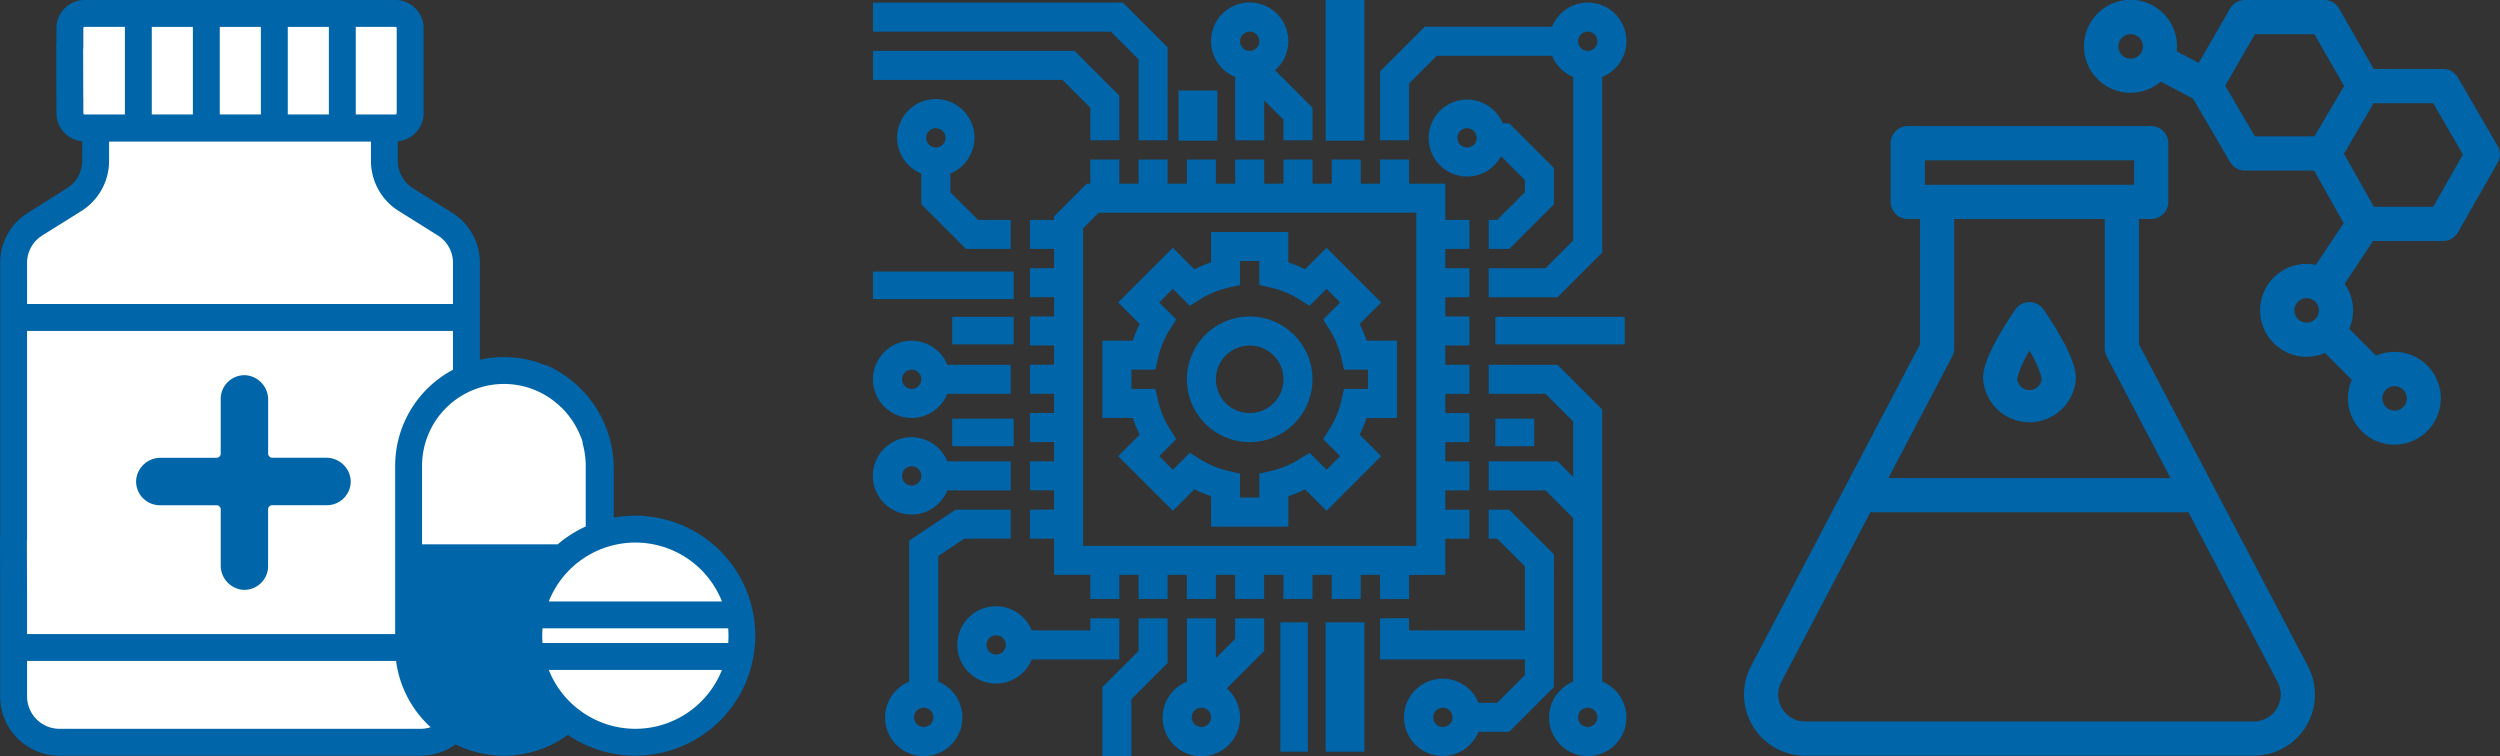 <svg xmlns="http://www.w3.org/2000/svg" width="255.455" height="77.25" viewBox="0 0 255.455 77.25">
  <rect x="0" y="0" width="255.455" height="77.25" fill="#333333" stroke="none"/>
  <g id="グループ_165" data-name="グループ 165" transform="translate(-1228.1 -1574.104)">
    <g id="グループ_113" data-name="グループ 113" transform="translate(1228.35 1574.354)">
      <path id="パス_706" data-name="パス 706" d="M64.732,52.692h0a11.986,11.986,0,0,0-2.456.256V47.62a11.312,11.312,0,0,0-6.6-10.268l-.02.045a10.877,10.877,0,0,0-7.059-.57V26.618A5.776,5.776,0,0,0,45.872,21.7l-3.991-2.5a3.54,3.54,0,0,1-1.668-3.015V13.942h.007a2.625,2.625,0,0,0,2.622-2.622v-8.7A2.625,2.625,0,0,0,40.219,0H8.45A2.625,2.625,0,0,0,5.828,2.622v1.52a1.131,1.131,0,0,0-.02.214L5.822,10.6c0,.035,0,.069.005.1v.617A2.625,2.625,0,0,0,8.45,13.942h.007v2.236a3.54,3.54,0,0,1-1.668,3.015L2.8,21.7A5.776,5.776,0,0,0,.077,26.618c0,3.793,0,23.2,0,27.937a1.119,1.119,0,0,0-.018.2l.015,6.244c0,.011,0,.022,0,.033,0,2.955,0,7.332,0,9.884a5.814,5.814,0,0,0,5.807,5.808h36.9a5.763,5.763,0,0,0,3.544-1.208,10.838,10.838,0,0,0,11.5-.98,12.01,12.01,0,1,0,6.9-21.839Z" transform="translate(-0.059)" fill="#0065a9" stroke="#0065a9" stroke-width="0.5"/>
      <path id="パス_707" data-name="パス 707" d="M15.063,244.006a1.128,1.128,0,0,0,.017-.188V222.344H44.327v0h5.335v0H59.1v4.37a10.866,10.866,0,0,0-5.906,9.658v17.448H15.08v-4.757c0-.034,0-.067-.005-.1Z" transform="translate(-12.815 -189.028)" fill="#fff" stroke="#0065a9" stroke-width="0.5"/>
      <path id="パス_708" data-name="パス 708" d="M388.631,373.169H370.214a9.764,9.764,0,0,1,18.417,0Z" transform="translate(-314.749 -311.711)" fill="#fff" stroke="#0065a9" stroke-width="0.5"/>
      <path id="パス_709" data-name="パス 709" d="M293.16,258.5a8.576,8.576,0,0,1,5.908,2.347,1.107,1.107,0,0,0,.113.092,9.087,9.087,0,0,1,2.26,3.639,1.129,1.129,0,0,0,.037.3,8.636,8.636,0,0,1,.292,2.233v6.363a12.034,12.034,0,0,0-3.023,1.915h-14.2V267.11A8.619,8.619,0,0,1,293.16,258.5Z" transform="translate(-241.921 -219.766)" fill="#fff" stroke="#0065a9" stroke-width="0.5"/>
      <path id="パス_710" data-name="パス 710" d="M239.326,15h4.309a.375.375,0,0,1,.375.375v8.7a.375.375,0,0,1-.375.375h-4.309Z" transform="translate(-203.474 -12.752)" fill="#fff" stroke="#0065a9" stroke-width="0.5"/>
      <rect id="長方形_46" data-name="長方形 46" width="4.7" height="9.447" transform="translate(28.905 2.248)" fill="#fff" stroke="#0065a9" stroke-width="0.5"/>
      <rect id="長方形_47" data-name="長方形 47" width="4.7" height="9.447" transform="translate(21.957 2.248)" fill="#fff" stroke="#0065a9" stroke-width="0.5"/>
      <rect id="長方形_48" data-name="長方形 48" width="4.7" height="9.447" transform="translate(15.009 2.248)" fill="#fff" stroke="#0065a9" stroke-width="0.5"/>
      <path id="パス_711" data-name="パス 711" d="M53.823,24.447a.375.375,0,0,1-.375-.375V22.55a1.143,1.143,0,0,0-.008-.127l-.012-4.913a1.118,1.118,0,0,0,.019-.2V15.375A.375.375,0,0,1,53.823,15h4.371v9.447Z" transform="translate(-45.432 -12.752)" fill="#fff" stroke="#0065a9" stroke-width="0.5"/>
      <path id="パス_712" data-name="パス 712" d="M15.176,105.859a3.54,3.54,0,0,1,1.668-3.016l3.991-2.5a5.776,5.776,0,0,0,2.721-4.919V93.207H50.817v2.212a5.776,5.776,0,0,0,2.721,4.919l3.992,2.5a3.54,3.54,0,0,1,1.668,3.015v4.451H49.723l-.042,0H44.52l-.042,0h-29.3Z" transform="translate(-12.911 -79.241)" fill="#fff" stroke="#0065a9" stroke-width="0.5"/>
      <path id="パス_713" data-name="パス 713" d="M55.637,454.832h-36.9a3.564,3.564,0,0,1-3.56-3.56V447.4H53.356a10.845,10.845,0,0,0,3.78,7.1A3.548,3.548,0,0,1,55.637,454.832Z" transform="translate(-12.91 -380.361)" fill="#fff" stroke="#0065a9" stroke-width="0.5"/>
      <path id="パス_714" data-name="パス 714" d="M293.161,402.8a8.619,8.619,0,0,1-8.61-8.61V386.2h12.173a11.979,11.979,0,0,0,1.215,15.154A8.593,8.593,0,0,1,293.161,402.8Z" transform="translate(-241.922 -328.334)" fill="#0065a9" stroke="#0065a9" stroke-width="0.5"/>
      <path id="パス_715" data-name="パス 715" d="M379.423,460.018a9.781,9.781,0,0,1-9.209-6.518h18.417A9.781,9.781,0,0,1,379.423,460.018Z" transform="translate(-314.749 -385.547)" fill="#fff" stroke="#0065a9" stroke-width="0.5"/>
      <path id="パス_716" data-name="パス 716" d="M366.545,427.151a9.813,9.813,0,0,1-.051-1h0a9.811,9.811,0,0,1,.051-1h19.43a9.872,9.872,0,0,1,0,2Z" transform="translate(-311.587 -361.446)" fill="#fff" stroke="#0065a9" stroke-width="0.5"/>
      <g id="グループ_112" data-name="グループ 112" transform="translate(13.907 38.334)">
        <path id="パス_717" data-name="パス 717" d="M95.875,268.923a1.789,1.789,0,0,1,1.812-1.645H103.4a1.124,1.124,0,0,0,1.124-1.124V260.56a1.731,1.731,0,0,1,1.8-1.722,1.789,1.789,0,0,1,1.645,1.812v5.505a1.124,1.124,0,0,0,1.124,1.124h5.5a1.789,1.789,0,0,1,1.812,1.645,1.732,1.732,0,0,1-1.722,1.8h-5.594a1.124,1.124,0,0,0-1.124,1.124v5.8a1.732,1.732,0,0,1-1.8,1.722,1.789,1.789,0,0,1-1.645-1.812V271.85a1.124,1.124,0,0,0-1.124-1.124H97.6A1.732,1.732,0,0,1,95.875,268.923Z" transform="translate(-95.422 -258.384)" fill="#0065a9" stroke="#0065a9" stroke-width="0.5"/>
        <path id="パス_718" data-name="パス 718" d="M103.714,277.272c-.043,0-.087,0-.13,0a2.241,2.241,0,0,1-2.065-2.26V269.3a.675.675,0,0,0-.674-.674h-5.8a2.182,2.182,0,0,1-2.171-2.278,2.243,2.243,0,0,1,2.261-2.069h5.708a.675.675,0,0,0,.674-.674v-5.595a2.181,2.181,0,0,1,2.283-2.171,2.241,2.241,0,0,1,2.065,2.26V263.6a.675.675,0,0,0,.674.674h5.5a2.243,2.243,0,0,1,2.261,2.075,2.181,2.181,0,0,1-2.181,2.273h-5.585a.675.675,0,0,0-.674.674v5.8a2.13,2.13,0,0,1-.673,1.567A2.154,2.154,0,0,1,103.714,277.272Zm-2.869-9.546a1.575,1.575,0,0,1,1.573,1.573v5.708a1.336,1.336,0,0,0,1.215,1.363,1.282,1.282,0,0,0,1.334-1.264V269.3a1.575,1.575,0,0,1,1.573-1.573h5.594a1.283,1.283,0,0,0,1.274-1.324,1.338,1.338,0,0,0-1.363-1.225h-5.5a1.575,1.575,0,0,1-1.573-1.573V258.1a1.336,1.336,0,0,0-1.215-1.363A1.282,1.282,0,0,0,102.418,258v5.6a1.575,1.575,0,0,1-1.573,1.573H95.136a1.336,1.336,0,0,0-1.363,1.215s0,.007,0,.01a1.283,1.283,0,0,0,1.264,1.324Zm-7.52-1.354h0Z" transform="translate(-92.872 -255.834)" fill="#0065a9" stroke="#0065a9" stroke-width="0.5"/>
      </g>
    </g>
    <g id="グループ_163" data-name="グループ 163" transform="translate(1317.554 1574.354)">
      <g id="グループ_162" data-name="グループ 162" transform="translate(0 0)">
        <g id="グループ_161" data-name="グループ 161">
          <path id="パス_828" data-name="パス 828" d="M12.935,353.5V340.361l2.841-1.894h4.561V336H15.028l-4.561,3.041V353.5a3.7,3.7,0,1,0,2.467,0ZM11.7,358.205a1.234,1.234,0,1,1,1.234-1.234A1.234,1.234,0,0,1,11.7,358.205Z" transform="translate(-6.766 -283.922)" fill="#0065a9" stroke="#0065a9" stroke-width="0.5"/>
          <path id="パス_829" data-name="パス 829" d="M7.175,292.934h6.4v-2.467h-6.4a3.7,3.7,0,1,0,0,2.467ZM2.467,291.7A1.234,1.234,0,1,1,3.7,292.934,1.234,1.234,0,0,1,2.467,291.7Z" transform="translate(0 -243.324)" fill="#0065a9" stroke="#0065a9" stroke-width="0.5"/>
          <path id="パス_830" data-name="パス 830" d="M3.7,231.4a3.7,3.7,0,0,0,3.474-2.467h6.4v-2.467h-6.4A3.695,3.695,0,1,0,3.7,231.4Zm0-4.935A1.234,1.234,0,1,1,2.467,227.7,1.234,1.234,0,0,1,3.7,226.467Z" transform="translate(0 -189.193)" fill="#0065a9" stroke="#0065a9" stroke-width="0.5"/>
          <rect id="長方形_57" data-name="長方形 57" width="5.781" height="2.312" transform="translate(8.094 42.781)" fill="#0065a9" stroke="#0065a9" stroke-width="0.5"/>
          <rect id="長方形_58" data-name="長方形 58" width="5.781" height="2.312" transform="translate(8.094 32.375)" fill="#0065a9" stroke="#0065a9" stroke-width="0.5"/>
          <rect id="長方形_59" data-name="長方形 59" width="13.875" height="2.312" transform="translate(0 27.75)" fill="#0065a9" stroke="#0065a9" stroke-width="0.5"/>
          <path id="パス_831" data-name="パス 831" d="M22.891,78.8H27.1V76.336h-3.19l-2.978-2.978V71.175a3.7,3.7,0,1,0-2.467,0v3.2ZM19.7,66.467A1.234,1.234,0,1,1,18.467,67.7,1.234,1.234,0,0,1,19.7,66.467Z" transform="translate(-13.533 -53.865)" fill="#0065a9" stroke="#0065a9" stroke-width="0.5"/>
          <path id="パス_832" data-name="パス 832" d="M22.205,37.445v3.19h2.467V36.424L20.249,32H0v2.467H19.227Z" transform="translate(0 -26.8)" fill="#0065a9" stroke="#0065a9" stroke-width="0.5"/>
          <path id="パス_833" data-name="パス 833" d="M27.14,5.445V13.57h2.467V4.424L25.183,0H0V2.467H24.162Z" transform="translate(0 0.266)" fill="#0065a9" stroke="#0065a9" stroke-width="0.5"/>
          <rect id="長方形_60" data-name="長方形 60" width="3.469" height="4.625" transform="translate(31.219 9.25)" fill="#0065a9" stroke="#0065a9" stroke-width="0.5"/>
          <rect id="長方形_61" data-name="長方形 61" width="3.469" height="13.875" transform="translate(46.25)" fill="#0065a9" stroke="#0065a9" stroke-width="0.5"/>
          <path id="パス_834" data-name="パス 834" d="M226.467,7.175v6.4h2.467V9.146l2.467,2.467V13.57h2.467V10.592L229.92,6.643a3.7,3.7,0,1,0-3.453.532ZM227.7,2.467A1.234,1.234,0,1,1,226.467,3.7,1.234,1.234,0,0,1,227.7,2.467Z" transform="translate(-189.458 0.266)" fill="#0065a9" stroke="#0065a9" stroke-width="0.5"/>
          <path id="パス_835" data-name="パス 835" d="M338.467,7.912l2.978-2.978H353.5a3.7,3.7,0,0,0,2.24,2.24V24.162L352.76,27.14H347.1v2.467h6.679l4.424-4.424V7.175A3.692,3.692,0,1,0,353.5,2.467H340.424L336,6.891V13.57h2.467Zm18.5-5.445A1.234,1.234,0,1,1,355.738,3.7,1.234,1.234,0,0,1,356.972,2.467Z" transform="translate(-284.188 0.266)" fill="#0065a9" stroke="#0065a9" stroke-width="0.5"/>
          <path id="パス_836" data-name="パス 836" d="M375.106,69.149l2.763,2.763v1.446l-2.978,2.978h-.723V78.8h1.744l4.424-4.424V70.891l-4.424-4.424h-.738a3.682,3.682,0,1,0-.069,2.682Zm-3.4-.215a1.234,1.234,0,1,1,1.234-1.234A1.234,1.234,0,0,1,371.7,68.935Z" transform="translate(-311.253 -53.865)" fill="#0065a9" stroke="#0065a9" stroke-width="0.5"/>
          <rect id="長方形_62" data-name="長方形 62" width="12.719" height="2.312" transform="translate(63.593 32.375)" fill="#0065a9" stroke="#0065a9" stroke-width="0.5"/>
          <path id="パス_837" data-name="パス 837" d="M419.1,272.3V244.424L414.679,240H408v2.467h5.657l2.978,2.978v6.38l-1.956-1.957H408v2.467h5.657l2.978,2.978V272.3a3.7,3.7,0,1,0,2.467,0Zm-1.234,4.708a1.234,1.234,0,1,1,1.234-1.234A1.234,1.234,0,0,1,417.869,277.009Z" transform="translate(-345.085 -202.726)" fill="#0065a9" stroke="#0065a9" stroke-width="0.5"/>
          <rect id="長方形_63" data-name="長方形 63" width="3.469" height="2.312" transform="translate(63.593 42.781)" fill="#0065a9" stroke="#0065a9" stroke-width="0.5"/>
          <path id="パス_838" data-name="パス 838" d="M353.271,340.424,348.847,336H347.1v2.467h.723l2.978,2.978v6.891H338.467V347.1H336v3.7h14.8v1.957l-2.978,2.978h-2.184a3.7,3.7,0,1,0,0,2.467h3.2l4.424-4.424Zm-11.1,17.781a1.234,1.234,0,1,1,1.234-1.234A1.234,1.234,0,0,1,342.168,358.205Z" transform="translate(-284.188 -283.922)" fill="#0065a9" stroke="#0065a9" stroke-width="0.5"/>
          <path id="パス_839" data-name="パス 839" d="M72.037,401.234H69.57v1.234h-6.4a3.7,3.7,0,1,0,0,2.467h8.862Zm-12.336,3.7a1.234,1.234,0,1,1,1.234-1.234A1.234,1.234,0,0,1,59.7,404.935Z" transform="translate(-47.365 -338.053)" fill="#0065a9" stroke="#0065a9" stroke-width="0.5"/>
          <rect id="長方形_64" data-name="長方形 64" width="3.469" height="12.719" transform="translate(46.25 63.593)" fill="#0065a9" stroke="#0065a9" stroke-width="0.5"/>
          <rect id="長方形_65" data-name="長方形 65" width="2.312" height="12.719" transform="translate(41.625 63.593)" fill="#0065a9" stroke="#0065a9" stroke-width="0.5"/>
          <path id="パス_840" data-name="パス 840" d="M199.4,409.957l-2.467,2.467V408h-2.467v6.4a3.705,3.705,0,1,0,3.453.532l3.949-3.949V408H199.4Zm-3.7,9.146a1.234,1.234,0,1,1,1.234-1.234A1.234,1.234,0,0,1,195.7,419.1Z" transform="translate(-162.393 -344.82)" fill="#0065a9" stroke="#0065a9" stroke-width="0.5"/>
          <path id="パス_841" data-name="パス 841" d="M158.168,408H155.7v3.19l-3.7,3.7v6.679h2.467v-5.657l3.7-3.7Z" transform="translate(-128.561 -344.82)" fill="#0065a9" stroke="#0065a9" stroke-width="0.5"/>
          <path id="パス_842" data-name="パス 842" d="M139.775,148.411h2.467v-2.467h3.7v-3.7h2.467v-2.467h-2.467v-2.467h2.467v-2.467h-2.467v-2.467h2.467v-2.467h-2.467v-2.467h2.467v-2.467h-2.467V122.5h2.467v-2.467h-2.467V117.57h2.467V115.1h-2.467v-2.467h2.467v-2.467h-2.467v-3.7h-3.7V104h-2.467v2.467h-2.467V104h-2.467v2.467h-2.467V104h-2.467v2.467h-2.467V104h-2.467v2.467H122.5V104h-2.467v2.467H117.57V104H115.1v2.467h-2.467V104h-2.467v2.467h-.511l-3.19,3.19v.511H104v2.467h2.467V115.1H104v2.467h2.467v2.467H104V122.5h2.467v2.467H104v2.467h2.467v2.467H104v2.467h2.467v2.467H104v2.467h2.467v2.467H104v2.467h2.467v3.7h3.7v2.467h2.467v-2.467H115.1v2.467h2.467v-2.467h2.467v2.467H122.5v-2.467h2.467v2.467h2.467v-2.467h2.467v2.467h2.467v-2.467h2.467v2.467h2.467v-2.467h2.467Zm-30.841-4.935v-32.8l1.744-1.744h32.8v34.542Z" transform="translate(-87.963 -87.697)" fill="#0065a9" stroke="#0065a9" stroke-width="0.5"/>
          <path id="パス_843" data-name="パス 843" d="M177.735,161.105l2.153-2.153-5.233-5.233-2.153,2.153a12.16,12.16,0,0,0-2-.83V152h-7.4v3.042a12.073,12.073,0,0,0-2,.83l-2.153-2.153-5.233,5.233,2.153,2.153a12.268,12.268,0,0,0-.83,2H152v7.4h3.042a12.071,12.071,0,0,0,.83,2l-2.153,2.153,5.233,5.233,2.153-2.153a12.229,12.229,0,0,0,2,.83v3.042h7.4v-3.042a12.076,12.076,0,0,0,2-.83l2.153,2.153,5.233-5.233-2.153-2.153a12.183,12.183,0,0,0,.83-2h3.042v-7.4h-3.042A12.078,12.078,0,0,0,177.735,161.105Zm1.405,6.932h-2.5l-.218.96a9.826,9.826,0,0,1-1.267,3.052l-.526.834,1.773,1.773-1.744,1.744-1.773-1.773-.834.526A9.826,9.826,0,0,1,169,176.42l-.96.218v2.5H165.57v-2.5l-.96-.218a9.826,9.826,0,0,1-3.052-1.267l-.834-.526-1.773,1.773-1.744-1.744,1.773-1.773-.526-.834A9.825,9.825,0,0,1,157.187,169l-.218-.96h-2.5V165.57h2.5l.218-.96a9.825,9.825,0,0,1,1.267-3.052l.526-.834-1.773-1.773,1.744-1.744,1.773,1.771.834-.526a9.825,9.825,0,0,1,3.052-1.267l.96-.217v-2.5h2.467v2.5l.96.218a9.825,9.825,0,0,1,3.052,1.267l.834.526,1.773-1.771,1.744,1.744-1.773,1.773.526.834a9.826,9.826,0,0,1,1.267,3.052l.218.959h2.5Z" transform="translate(-128.561 -128.296)" fill="#0065a9" stroke="#0065a9" stroke-width="0.5"/>
          <path id="パス_844" data-name="パス 844" d="M214.168,208a6.168,6.168,0,1,0,6.168,6.168A6.175,6.175,0,0,0,214.168,208Zm0,9.869a3.7,3.7,0,1,1,3.7-3.7A3.705,3.705,0,0,1,214.168,217.869Z" transform="translate(-175.926 -175.66)" fill="#0065a9" stroke="#0065a9" stroke-width="0.5"/>
        </g>
      </g>
    </g>
    <g id="グループ_164" data-name="グループ 164" transform="translate(1406.556 1574.354)">
      <path id="パス_845" data-name="パス 845" d="M57.127,141.032l-17.269-32.9V95.017h1.5a1.5,1.5,0,0,0,1.5-1.5V87.525a1.5,1.5,0,0,0-1.5-1.5H16.483a1.5,1.5,0,0,0-1.5,1.5v5.994a1.5,1.5,0,0,0,1.5,1.5h1.5v13.116L.712,141.032a5.995,5.995,0,0,0,5.282,8.827H51.845a5.994,5.994,0,0,0,5.282-8.827ZM17.981,89.024H39.858v3H17.981ZM20.806,109.2a1.5,1.5,0,0,0,.172-.7V95.017H36.861V108.5a1.5,1.5,0,0,0,.172.7l6.713,12.789H14.092Zm31.039,37.663H5.994a3,3,0,0,1-3-3,2.961,2.961,0,0,1,.357-1.42l9.166-17.46h32.8l9.166,17.46a2.959,2.959,0,0,1,.357,1.42A3,3,0,0,1,51.845,146.862Z" transform="translate(0 -73.141)" fill="#0065a9" stroke="#0065a9" stroke-width="0.5"/>
      <path id="パス_846" data-name="パス 846" d="M269.68,7.835a1.5,1.5,0,0,0-1.3-.747h-7.221l-3.62-6.3a1.5,1.5,0,0,0-1.3-.752h-8.1a1.5,1.5,0,0,0-1.3.749l-3.327,5.764-2.616-1.374a4.5,4.5,0,1,0-1.4,2.652l3.512,1.845,3.831,6.553a1.5,1.5,0,0,0,1.294.742h7.214l3.171,5.629-3.016,4.541a4.494,4.494,0,1,0,.862,8.421l2.994,2.994a4.491,4.491,0,1,0,2.119-2.119L258.5,33.445a4.494,4.494,0,0,0-.478-4.654l3.072-4.627h7.292a1.5,1.5,0,0,0,1.3-.756l4.049-7.1a1.5,1.5,0,0,0-.005-1.494Zm-33.221-1.8a1.5,1.5,0,1,1,1.5-1.5A1.5,1.5,0,0,1,236.459,6.034Zm9.375,2.511,3.18-5.508h6.364l3.182,5.535-3.173,5.4h-6.378Zm7.108,22.962a1.5,1.5,0,1,1,1.5,1.5A1.5,1.5,0,0,1,252.942,31.507ZM264.929,40.5a1.5,1.5,0,1,1-1.5-1.5A1.5,1.5,0,0,1,264.929,40.5Zm2.585-19.329h-6.35l-3.195-5.673,3.177-5.415h6.375l3.183,5.495Z" transform="translate(-197.201 -0.04)" fill="#0065a9" stroke="#0065a9" stroke-width="0.5"/>
      <path id="パス_847" data-name="パス 847" d="M167.47,206.008a1.5,1.5,0,0,0-1.233.647c-.981,1.42-3.262,4.929-3.262,6.845a4.5,4.5,0,0,0,8.99,0c0-1.916-2.281-5.425-3.262-6.845A1.5,1.5,0,0,0,167.47,206.008Zm0,8.99a1.5,1.5,0,0,1-1.5-1.5,11.2,11.2,0,0,1,1.5-3.218,11.186,11.186,0,0,1,1.5,3.218A1.5,1.5,0,0,1,167.47,215Z" transform="translate(-138.551 -175.141)" fill="#0065a9" stroke="#0065a9" stroke-width="0.5"/>
    </g>
  </g>
</svg>
